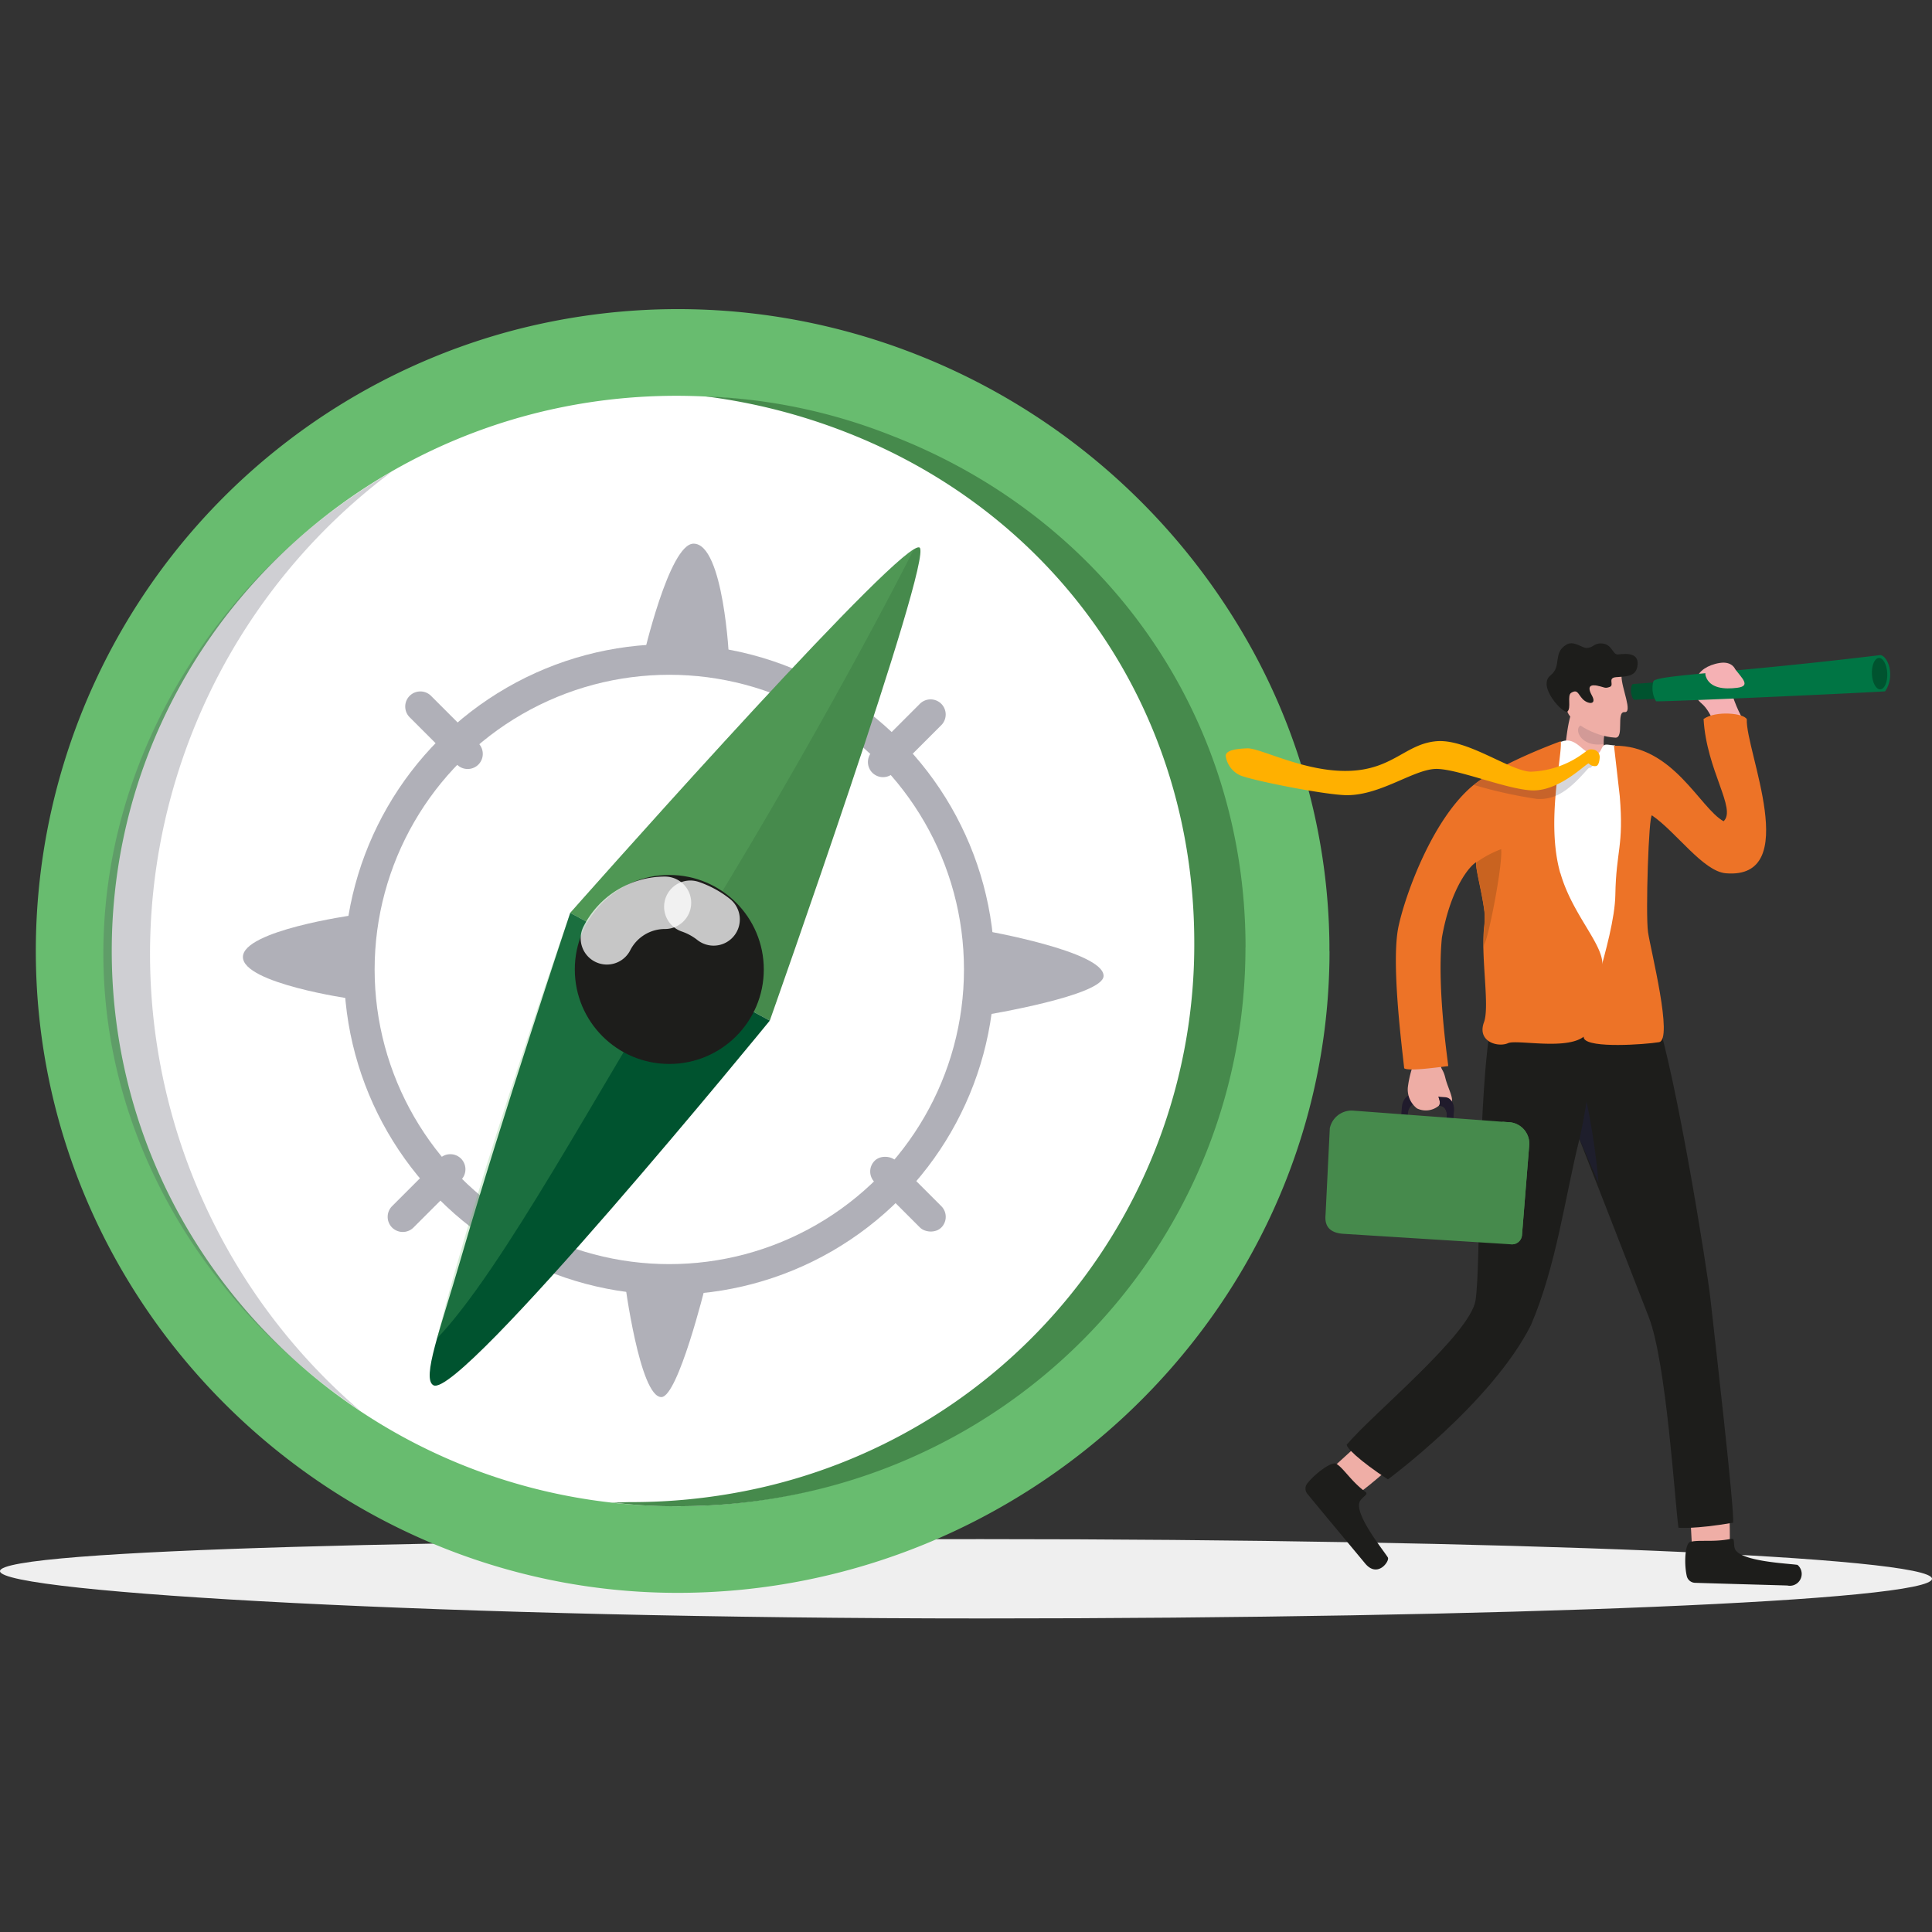<?xml version="1.0" encoding="UTF-8"?>
<svg xmlns="http://www.w3.org/2000/svg" xmlns:xlink="http://www.w3.org/1999/xlink" width="300" height="300" viewBox="0 0 300 300">
  <rect x="0" y="0" width="300" height="300" fill="#333333" stroke="none"/>
  <defs>
    <clipPath id="clip-bussola">
      <rect width="300" height="300"></rect>
    </clipPath>
  </defs>
  <g id="bussola" clip-path="url(#clip-bussola)">
    <g id="Bussola_Mutui" data-name="Bussola Mutui" transform="translate(0 -10.83)">
      <path id="Tracciato_4847" data-name="Tracciato 4847" d="M0,291.457c0,3.4,70.782,7.349,152.336,7.349S300,296.054,300,292.648s-66.109-6.158-147.664-6.158S0,288.05,0,291.457Z" transform="translate(0 -36.665)" fill="#efefef"></path>
      <g id="Raggruppa_3070" data-name="Raggruppa 3070" transform="translate(5.562 58.83)">
        <path id="Tracciato_4848" data-name="Tracciato 4848" d="M207.516,158.5c0,.839-.008,1.67-.034,2.5-1.376,53.886-46.981,97.167-101.194,97.167S6.63,213.541,6.63,158.5A99.7,99.7,0,0,1,68.343,66.313c1.384-.57,2.785-1.116,4.195-1.619a98.039,98.039,0,0,1,9.623-2.92,100.708,100.708,0,0,1,48.214-.034,101.3,101.3,0,0,1,12.962,4.119c.856.336,1.7.68,2.55,1.04a102.2,102.2,0,0,1,49.876,45.27A97.112,97.112,0,0,1,207.5,157.432v1.074Z" transform="translate(-6.63 -58.83)" fill="#68bc6f"></path>
        <path id="Tracciato_4849" data-name="Tracciato 4849" d="M195.744,160.451A86.443,86.443,0,0,1,126.371,245.5a90.752,90.752,0,0,1-18,1.8c-48.433,0-87.687-38.6-87.687-86.219s39.254-86.21,87.687-86.21a91.676,91.676,0,0,1,33.315,6.292h0c32.795,12.811,54.054,43.139,54.054,79.281Z" transform="translate(-8.893 -61.413)" fill="#fff"></path>
        <g id="Raggruppa_3069" data-name="Raggruppa 3069" transform="translate(32.157 36.419)" opacity="0.6">
          <circle id="Ellisse_225" data-name="Ellisse 225" cx="50.513" cy="50.513" r="50.513" transform="translate(15.697 15.604)" fill="#7c7c89"></circle>
          <circle id="Ellisse_226" data-name="Ellisse 226" cx="45.756" cy="45.756" r="45.756" transform="translate(20.454 20.361)" fill="#fff"></circle>
          <path id="Tracciato_4850" data-name="Tracciato 4850" d="M132.389,120.16l-6.737-.143-6.6-.143s4.044-17.635,7.819-17.635c4.69,0,5.52,17.928,5.52,17.928Z" transform="translate(-56.892 -102.24)" fill="#7c7c89"></path>
          <path id="Tracciato_4851" data-name="Tracciato 4851" d="M128.13,239.6l-6.309-.4-6.191-.394s2.324,17.954,5.688,17.945C123.9,256.745,128.13,239.6,128.13,239.6Z" transform="translate(-56.341 -124.233)" fill="#7c7c89"></path>
          <path id="Tracciato_4852" data-name="Tracciato 4852" d="M61.764,184.005l.117-6.561L62,171.01S44.96,173.393,44.96,177.5,61.764,184,61.764,184Z" transform="translate(-44.96 -113.315)" fill="#7c7c89"></path>
          <path id="Tracciato_4853" data-name="Tracciato 4853" d="M182.375,186.963l-.117-6.619-.117-6.493s18.558,3.222,18.558,7.039c0,3.062-18.323,6.066-18.323,6.066Z" transform="translate(-67.053 -113.773)" fill="#7c7c89"></path>
          <path id="Tracciato_4854" data-name="Tracciato 4854" d="M86.36,140.95h0a2.355,2.355,0,0,1-3.322,0L75.688,133.6a2.355,2.355,0,0,1,0-3.322h0a2.355,2.355,0,0,1,3.322,0l7.349,7.349A2.355,2.355,0,0,1,86.36,140.95Z" transform="translate(-49.798 -106.645)" fill="#7c7c89"></path>
          <rect id="Rettangolo_2194" data-name="Rettangolo 2194" width="4.69" height="14.648" rx="2.345" transform="translate(96.433 97.49) rotate(-45)" fill="#7c7c89"></rect>
          <path id="Tracciato_4855" data-name="Tracciato 4855" d="M172.033,131.748h0a2.355,2.355,0,0,1,0,3.322l-7.383,7.383a2.355,2.355,0,0,1-3.322,0h0a2.355,2.355,0,0,1,0-3.322l7.383-7.383A2.355,2.355,0,0,1,172.033,131.748Z" transform="translate(-63.591 -106.882)" fill="#7c7c89"></path>
          <path id="Tracciato_4856" data-name="Tracciato 4856" d="M83.143,215.928h0a2.355,2.355,0,0,1,0,3.322l-7.383,7.383a2.355,2.355,0,0,1-3.322,0h0a2.355,2.355,0,0,1,0-3.322l7.383-7.383A2.355,2.355,0,0,1,83.143,215.928Z" transform="translate(-49.275 -120.439)" fill="#7c7c89"></path>
        </g>
        <path id="Tracciato_4857" data-name="Tracciato 4857" d="M211.626,160.553c0,41.587-29.657,76.839-69.985,84.96a90.752,90.752,0,0,1-18,1.8,75.171,75.171,0,0,1-10.437-.6c1.351.059,1.728-.034,3.1-.034a90.752,90.752,0,0,0,18-1.8,86.443,86.443,0,0,0,69.373-85.044c0-36.15-21.259-66.478-54.054-79.281h0a91.572,91.572,0,0,0-21.829-5.571,87.123,87.123,0,0,1,29.179,6.2h0c32.795,12.811,54.666,43.223,54.666,79.365Z" transform="translate(-23.793 -61.431)" fill="#468a4c"></path>
        <path id="Tracciato_4858" data-name="Tracciato 4858" d="M136.531,176.411,121.69,168.4l-16.15-8.717s46.033-52.09,53.366-56.47c.445-.268.747-.361.889-.252C161.968,104.555,136.531,176.411,136.531,176.411Z" transform="translate(-22.559 -65.93)" fill="#468a4c"></path>
        <path id="Tracciato_4859" data-name="Tracciato 4859" d="M132.342,187.309S84.236,246.22,80.109,243.929c-1.862-1.032,1.082-8.692,4.245-19.615,6.3-21.729,17-53.735,17-53.735L117.5,179.3Z" transform="translate(-18.37 -76.827)" fill="#00532f"></path>
        <path id="Tracciato_4860" data-name="Tracciato 4860" d="M154.937,103.26c-6.493,12.869-21.225,39.917-37.216,65.186C106.5,186.173,90.967,215.344,80.9,225.8c6.057-24.506,20.68-66.067,20.68-66.067s46.033-52.09,53.366-56.47Z" transform="translate(-18.591 -65.985)" fill="#68bc6f" opacity="0.26"></path>
        <circle id="Ellisse_227" data-name="Ellisse 227" cx="14.673" cy="14.673" r="14.673" transform="translate(83.694 87.863)" fill="#1d1d1b"></circle>
        <path id="Tracciato_4861" data-name="Tracciato 4861" d="M121.349,168.71a10.113,10.113,0,0,0-9.019,5.52" transform="translate(-23.653 -76.526)" fill="none" stroke="#fff" stroke-linecap="round" stroke-miterlimit="10" stroke-width="8.14" opacity="0.75"></path>
        <path id="Tracciato_4862" data-name="Tracciato 4862" d="M131.386,171.412a12.2,12.2,0,0,0-3.616-1.972" transform="translate(-26.14 -76.644)" fill="none" stroke="#fff" stroke-linecap="round" stroke-miterlimit="10" stroke-width="8.14" opacity="0.75"></path>
        <path id="Tracciato_4863" data-name="Tracciato 4863" d="M58.93,234.671c-23.189-15.512-39.8-41.268-39.8-70.925,0-31.729,18.818-59.867,44.792-74.826A93.436,93.436,0,0,0,58.93,234.671Z" transform="translate(-8.643 -63.676)" fill="#474756" opacity="0.26"></path>
      </g>
      <g id="Raggruppa_3080" data-name="Raggruppa 3080" transform="translate(190.322 110.713)">
        <g id="Raggruppa_3078" data-name="Raggruppa 3078" transform="translate(12.391)">
          <path id="Tracciato_4864" data-name="Tracciato 4864" d="M321.184,133.095c-.873-1.4-2.1-4.547-1.938-5.378s.713-2.416.713-2.416-.461-1.3-2.408-.99-3.272,1.309-3.524,2.316c-.361,1.435-.9,2.609.763,4.027,1.552,1.326,2.4,4.5,2.4,4.5l3.993-2.064Z" transform="translate(-253.226 -121.251)" fill="#f5b1b4"></path>
          <g id="Raggruppa_3072" data-name="Raggruppa 3072" transform="translate(50.551 1.835)">
            <path id="Tracciato_4865" data-name="Tracciato 4865" d="M305.9,127.87c-1.284.126-3.054.243-3.633.285a.269.269,0,0,0-.252.193,2.543,2.543,0,0,0,.235,2.173.258.258,0,0,0,.218.084c.864-.042,2.9-.134,3.675-.168a.274.274,0,0,0,.268-.3l-.21-2.022a.277.277,0,0,0-.31-.243Z" transform="translate(-301.883 -123.667)" fill="#00532f"></path>
            <g id="Raggruppa_3071" data-name="Raggruppa 3071" transform="translate(3.293)">
              <path id="Tracciato_4866" data-name="Tracciato 4866" d="M306.011,126.879a4,4,0,0,0,.386,3.154c1.426.109,34.2-1.393,35.571-1.544,1.569-2.307.52-5.361-.7-5.629C317.723,125.7,307.093,125.914,306.011,126.879Z" transform="translate(-305.808 -122.86)" fill="#007544"></path>
              <path id="Tracciato_4867" data-name="Tracciato 4867" d="M346.469,125.882c.059,1.351.646,2.416,1.3,2.391s1.141-1.141,1.082-2.492-.646-2.416-1.3-2.391-1.141,1.141-1.082,2.492Z" transform="translate(-312.355 -122.945)" fill="#00532f"></path>
            </g>
          </g>
          <path id="Tracciato_4868" data-name="Tracciato 4868" d="M320.289,125.371c1.065,1.409,2.441,2.584.344,2.861s-4.3.076-4.925-1.779,3.473-1.829,3.675-1.711.9.638.9.638Z" transform="translate(-253.548 -121.321)" fill="#f5b1b4"></path>
          <path id="Tracciato_4869" data-name="Tracciato 4869" d="M318.9,287.334c.193-2.232-.067-7.869-.067-7.869l-6.133-.134.461,8.465,4.094,2.643Z" transform="translate(-253.074 -146.225)" fill="#efaea6"></path>
          <path id="Tracciato_4870" data-name="Tracciato 4870" d="M319.009,286.436c.646-.134.361.453.57,1.393.487,2.156,8.557,2.425,9.774,2.651a1.839,1.839,0,0,1-1.577,3.2c-2.7-.084-11.368-.319-14.329-.419a1.358,1.358,0,0,1-1.284-1.024c-.478-2.081-.243-5.285.587-5.336,1.258-.352,3.557.084,6.25-.461Z" transform="translate(-252.948 -147.366)" fill="#1d1d1b"></path>
          <g id="Raggruppa_3073" data-name="Raggruppa 3073" transform="translate(0 122.283)">
            <path id="Tracciato_4871" data-name="Tracciato 4871" d="M250.654,276.162c1.888-1.309,6.175-5.143,6.175-5.143l-3.876-4.589-6.393,5.822.57,4.715,3.515-.805Z" transform="translate(-242.422 -266.43)" fill="#efaea6"></path>
            <path id="Tracciato_4872" data-name="Tracciato 4872" d="M250.908,276.867c.52.386-.126.562-.73,1.326-1.384,1.753,3.633,7.853,4.245,8.893.31.537-1.594,3.272-3.54.914-1.686-2.039-7.123-8.549-8.96-10.8a1.275,1.275,0,0,1-.025-1.6c1.334-1.695,4.019-3.6,4.589-3.02,1.1.7,2.24,2.668,4.421,4.3Z" transform="translate(-241.627 -267.403)" fill="#1d1d1b"></path>
          </g>
          <path id="Tracciato_4873" data-name="Tracciato 4873" d="M297.291,189.422c3.154,9.5,7.928,39.187,8.465,44.112s3.784,33,3.5,34.632c-6.04,1.04-8.482.78-8.482.78-.562-4.1-1.879-25.655-4.6-32.685s-10.781-27.652-10.781-27.652c-2.223,8.918-3.54,19.522-7.517,28.86-6.108,12.1-22.215,23.969-22.215,23.969-4.3-2.785-6.988-5.319-6.284-5.5,3.607-4.388,19.019-16.989,19.883-22.274s.193-31.511,2.609-44.364c.252-1.326,20.537-.487,20.537-.487l4.874.629Z" transform="translate(-242.858 -131.604)" fill="#1d1d1b"></path>
          <path id="Tracciato_4874" data-name="Tracciato 4874" d="M293.507,145.244l-4.547-2.727c.6-2.206.772-7.718,1.711-9.589,1.032-2.047,1.2-1.879,1.2-1.879l2.844,2.936,1.342,1.384a5.711,5.711,0,0,0-.5,2.391,12.019,12.019,0,0,0,.747,4.379c.478,1.359-2.785,3.1-2.785,3.1Z" transform="translate(-249.25 -122.343)" fill="#efaea6"></path>
          <path id="Tracciato_4875" data-name="Tracciato 4875" d="M296.552,135.944a8.064,8.064,0,0,0-.512,2.634c-3.473.512-4.623-2.257-3.6-2.886a23.318,23.318,0,0,1,2.777-1.133l1.342,1.384Z" transform="translate(-249.753 -122.909)" fill="#1f1f39" opacity="0.14"></path>
          <g id="Raggruppa_3074" data-name="Raggruppa 3074" transform="translate(37.451)">
            <path id="Tracciato_4876" data-name="Tracciato 4876" d="M298.481,126.588c0,1.913,1.8,5.73.47,5.613s0,4.044-1.426,3.968c-3.44-.185-7.207-2.609-7.5-4.245s.336-6.074.336-6.074l8.129.738Z" transform="translate(-286.86 -121.507)" fill="#efaea6"></path>
            <path id="Tracciato_4877" data-name="Tracciato 4877" d="M294.189,127.281c1.074.21,1.082.461,1.871.176s-.428-1.409,1.007-1.518,3-.059,3.28-1.611c.419-2.24-1.695-2.064-3-1.913-.839.1-.889-1.644-2.542-1.711-1.3-.05-1.216.688-2.374.7-.7,0-1.963-1.216-3.121-.5-2.148,1.326-.629,3.314-2.45,4.765-2.123,1.7,2.047,6.066,2.617,5.621.663-.512-.067-2.517.6-2.92,1-.6,1.04.176,1.762.948.772.831,2.307,1.007,1.451-.545s-.067-1.695.906-1.5Z" transform="translate(-286.268 -120.673)" fill="#1d1d1b"></path>
          </g>
          <path id="Tracciato_4878" data-name="Tracciato 4878" d="M287.42,138.756c2.123-.537,3.054,1.988,4.774,2.072,1.04.05,1-.856,1.477-1.359.294-.3.864-.084,1.695-.034,2.181.151,3.423,37.56,3.423,37.56s-4.841,3.5-9.245,3.431-12.333.21-12.173-1.275,5.965-38.214,5.965-38.214a12.109,12.109,0,0,1,4.086-2.181Z" transform="translate(-247.383 -123.573)" fill="#fff"></path>
          <path id="Tracciato_4879" data-name="Tracciato 4879" d="M295.293,218.108c-1.7-3.918-2.953-6.779-2.953-6.779.612-2.685,1.1-5.839,1.1-5.839a107.588,107.588,0,0,1,1.862,12.618Z" transform="translate(-249.795 -134.333)" fill="#1f1f39" opacity="0.57"></path>
          <path id="Tracciato_4880" data-name="Tracciato 4880" d="M297.824,138.68c9.195-.109,13.323,9.707,17.022,11.729,2.039-1.938-2.651-7.853-3.112-15.881,1.9-1.334,6.259-.914,6.712.042-.235,4.816,8.725,24.892-3.238,23.918-3.54-.285-7.676-6.368-11.477-8.985-.512-.352-1.024,15.37-.621,18.13s3.96,16.712,1.7,17.081-10.806.973-11.636-.554c-.772-1.418,4.732-15.26,4.858-22.291s1.334-7.517.688-15.344" transform="translate(-249.917 -122.768)" fill="#ed7327"></path>
          <g id="Raggruppa_3076" data-name="Raggruppa 3076" transform="translate(3.095 64.705)">
            <path id="Tracciato_4881" data-name="Tracciato 4881" d="M261.041,204.229l5.176.419c.8.067,1.367,1,1.275,2.1l-.26,3.054-1.015-.084.185-2.165c.067-.814-.352-1.518-.956-1.569l-3.868-.31c-.6-.05-1.141.579-1.208,1.393l-.185,2.164-1.015-.084.26-3.054c.092-1.091.814-1.921,1.619-1.862Z" transform="translate(-247.548 -198.834)" fill="#201b2c"></path>
            <path id="Tracciato_4882" data-name="Tracciato 4882" d="M265.62,198.295c.109,1.149.436.856.789,2.341s1.56,3.6.755,3.792-1.367-.721-1.745-.914.461.7-.042,1.4a3.155,3.155,0,0,1-3.381.411,3.724,3.724,0,0,1-1.426-3.23,16.09,16.09,0,0,1,1.04-4.069c.185-.638,4,.268,4,.268Z" transform="translate(-247.773 -197.799)" fill="#eeada5"></path>
            <path id="Tracciato_4883" data-name="Tracciato 4883" d="M267.372,204.694c.8.067,1.367,1.007,1.275,2.1l-.26,3.054-1.015-.084.185-2.165c.067-.814-.361-1.518-.956-1.569h0l-.31-1.418,1.082.076Z" transform="translate(-248.694 -198.896)" fill="#201b2c"></path>
            <g id="Raggruppa_3075" data-name="Raggruppa 3075" transform="translate(0 7.856)">
              <path id="Tracciato_4884" data-name="Tracciato 4884" d="M276.973,212.454,275.84,226.54a1.554,1.554,0,0,1-1.686,1.393h-.05L248.038,226.3c-2.936-.218-2.76-2.223-2.693-3.054L246,209.921a3.457,3.457,0,0,1,3.641-2.743l23.172,1.728.873.067a3.34,3.34,0,0,1,3.289,3.49Z" transform="translate(-245.317 -207.163)" fill="#468a4c"></path>
              <path id="Tracciato_4885" data-name="Tracciato 4885" d="M282.251,212.787l-1.133,14.086a1.554,1.554,0,0,1-1.686,1.393h-.05a10.66,10.66,0,0,1-.008-4.262c.747-5-.294-10.814-1.284-14.774l.872.067a3.34,3.34,0,0,1,3.289,3.49Z" transform="translate(-250.595 -207.496)" fill="#468a4c"></path>
            </g>
          </g>
          <g id="Raggruppa_3077" data-name="Raggruppa 3077" transform="translate(14.039 15.216)">
            <path id="Tracciato_4886" data-name="Tracciato 4886" d="M283.923,159.331c1.821,6.342,6.569,10.915,6.51,14.136-.067,3.188-.235,9.648-3.222,11.435s-10.135.21-11.427.789c-1.56.7-4.858-.227-3.742-3.247.906-2.45-.47-9.925,0-14.573a12.807,12.807,0,0,0,.067-2.592c-.067-.512-.143-1.04-.235-1.569-.411-2.366-1.007-4.715-1.057-5.738h0c0-.143,0-.243.008-.336V157.6c-.956.529-3.951,3.935-5.319,11.712-.805,8.213,1.032,19.757.982,19.942-2.206.26-6.208.814-6.837.336-.344-3.289-2.072-16.536-.873-22.064,1.1-5.067,5.353-16.8,11.678-21.947,4.2-3.423,13.507-6.77,13.507-6.77.268,2.315-2.341,12.567-.067,20.5Z" transform="translate(-258.362 -138.81)" fill="#ed7327"></path>
            <path id="Tracciato_4887" data-name="Tracciato 4887" d="M273.24,160.871v.428h0c.084,1.074.654,3.339,1.049,5.638.092.529.168,1.049.235,1.569a12.811,12.811,0,0,1-.067,2.592c-.092.906.042,1.93-.092,3,.126-.168.017-.369.143-.6.688-1.183,2.861-12.383,2.6-14.715a16.568,16.568,0,0,0-3.868,2.072Z" transform="translate(-260.758 -142.028)" fill="#c96320"></path>
          </g>
        </g>
        <g id="Raggruppa_3079" data-name="Raggruppa 3079" transform="translate(0 15.193)">
          <path id="Tracciato_4888" data-name="Tracciato 4888" d="M290.747,143.5c-.185-.159-2.718,3.54-5.621,4.5a6.476,6.476,0,0,1-2.5.344,70.88,70.88,0,0,1-9.816-2.173,36,36,0,0,1,4.17-2.785c2.164,1.007,4.388,2.408,5.7,2.433a9.567,9.567,0,0,0,2.794-.386,15.455,15.455,0,0,0,4.27-2.072c.579-.386.747-1.057,1.367-1.007.831.076-.134,1.351-.369,1.149Z" transform="translate(-234.258 -139.357)" fill="#1f1f39" opacity="0.18"></path>
          <path id="Tracciato_4889" data-name="Tracciato 4889" d="M284.932,141.381a1.183,1.183,0,0,0-1.141-1.3c-.713-.067-.814.218-1.468.654a14.553,14.553,0,0,1-8.079,2.8c-3.2-.067-9.849-5.134-14.648-4.732s-6.754,4.4-13.625,4.606-13.742-3.582-15.772-3.5-3.289.361-3.339,1.158a3.939,3.939,0,0,0,2.089,2.961c1.326.738,13.507,3.171,16.8,3.154,5.386-.025,10.562-4.212,14.019-4.077s10.378,3.029,14.413,3.322c4.5.327,8.8-4.4,9.069-4.161a1.233,1.233,0,0,0,1.107.394C284.764,142.614,284.906,141.834,284.932,141.381Z" transform="translate(-226.857 -138.783)" fill="#ffb000"></path>
        </g>
      </g>
    </g>
  </g>
</svg>
